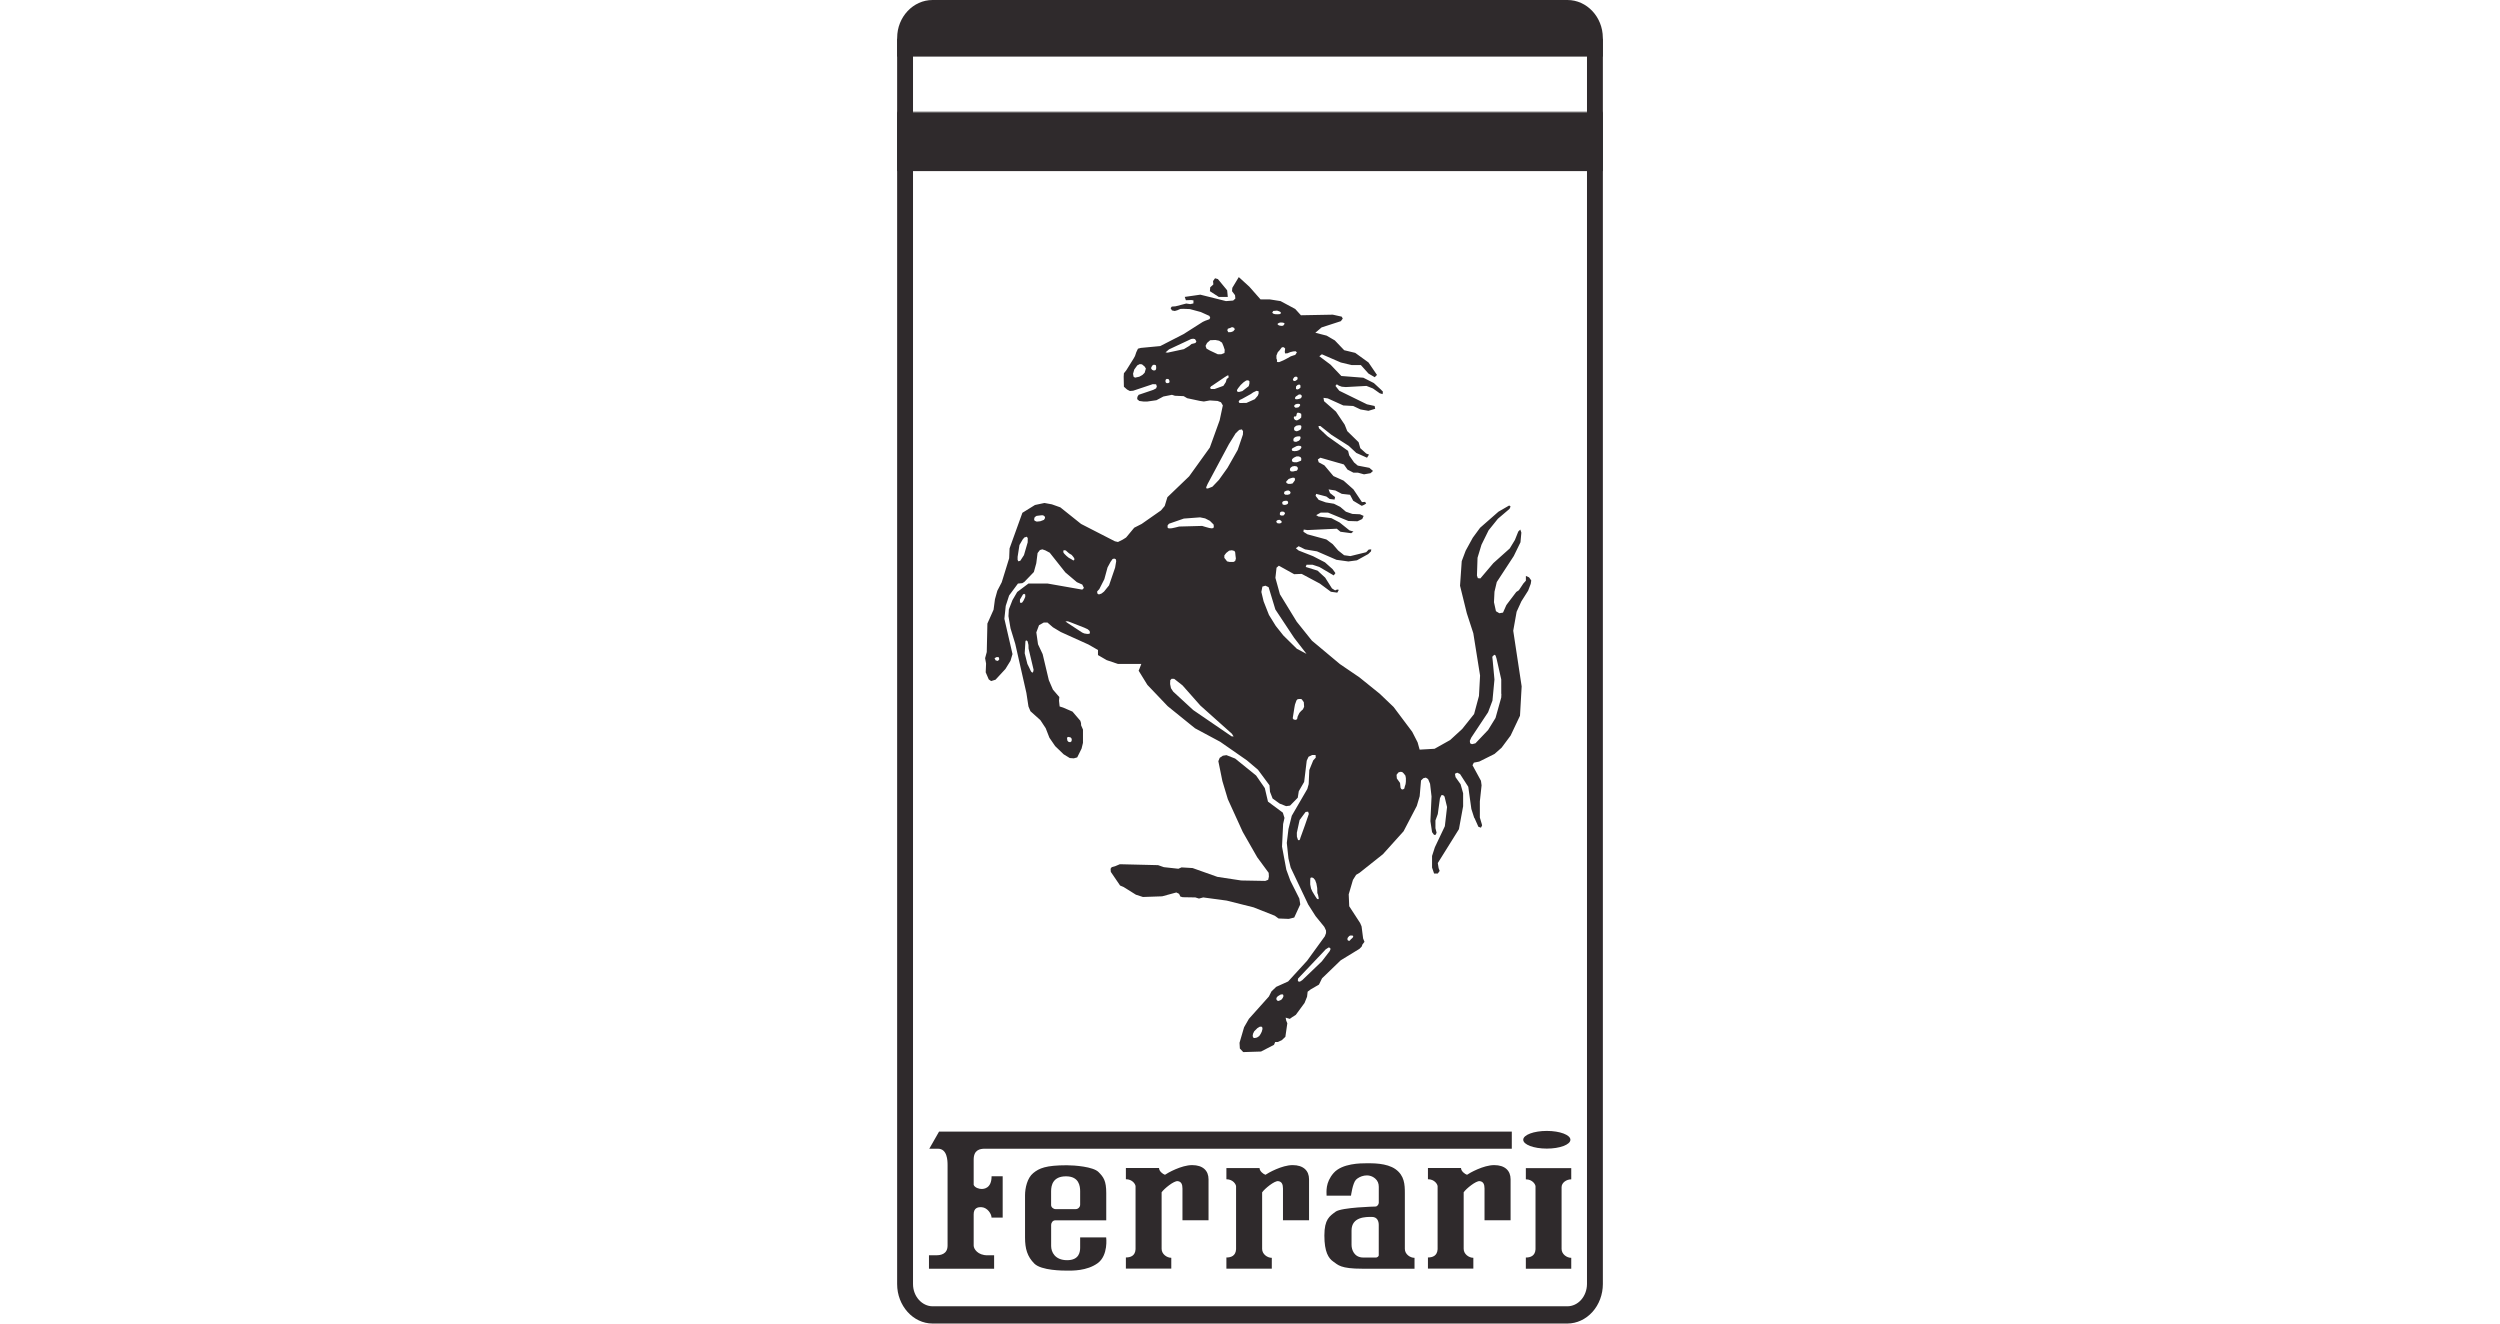 <?xml version="1.0" encoding="utf-8"?>
<svg xmlns="http://www.w3.org/2000/svg" fill="none" height="36" viewBox="0 0 68 36" width="68">
<path clip-rule="evenodd" d="M43.598 1.051H24.402V34.927C24.402 35.516 24.837 36 25.366 36H42.634C42.889 35.999 43.133 35.886 43.314 35.685C43.495 35.484 43.597 35.211 43.598 34.927V1.051ZM43.166 34.926V1.52H24.834V34.927C24.834 35.269 25.086 35.531 25.366 35.531H42.633C42.77 35.531 42.904 35.47 43.005 35.358C43.106 35.245 43.165 35.09 43.166 34.926Z" fill="#2F2A2C" fill-rule="evenodd"/>
<path d="M42.633 0H25.367C24.837 0 24.403 0.463 24.403 1.028V1.54H43.597V1.025C43.594 0.462 43.163 0 42.633 0Z" fill="#2F2A2C"/>
<path d="M24.403 3.059H43.597V4.654H24.403V3.059Z" fill="#2F2A2C"/>
<path d="M24.403 3.039H43.597V3.059H24.403L24.403 3.039Z" fill="#2F2A2C"/>
<path d="M32.903 7.875L32.909 7.86Z" fill="#2F2A2C"/>
<path d="M25.268 34.143H25.47C25.572 34.143 25.774 34.121 25.774 33.879V31.691C25.774 31.56 25.764 31.245 25.511 31.245H25.277L25.542 30.78H41.121V31.245H26.788C26.656 31.245 26.484 31.275 26.484 31.54V32.228C26.514 32.308 26.636 32.34 26.697 32.34C26.758 32.34 26.971 32.329 26.971 31.995H27.273V33.119H26.97C26.97 33.017 26.857 32.848 26.706 32.836C26.584 32.826 26.484 32.867 26.484 33.029V33.88C26.484 33.971 26.595 34.144 26.858 34.144H27.04V34.509H25.268V34.143Z" fill="#2F2A2C"/>
<path d="M34.26 31.773C34.26 31.854 34.36 31.935 34.421 31.954C34.493 31.904 34.867 31.691 35.16 31.691C35.453 31.691 35.606 31.843 35.606 32.076V33.191H34.897V32.329C34.897 32.218 34.867 32.137 34.765 32.127C34.664 32.116 34.401 32.33 34.33 32.432V33.971C34.33 34.113 34.472 34.213 34.593 34.213V34.508H33.358V34.204C33.48 34.204 33.611 34.163 33.621 33.98V32.268C33.621 32.218 33.54 32.076 33.358 32.076V31.771H34.26V31.773ZM42.738 31.773H41.503V32.078C41.685 32.078 41.766 32.219 41.766 32.269V33.981C41.756 34.163 41.624 34.205 41.503 34.205V34.509H42.738V34.213C42.616 34.213 42.475 34.113 42.475 33.971V32.291C42.475 32.169 42.607 32.078 42.738 32.078V31.773ZM31.526 31.773C31.526 31.854 31.626 31.935 31.687 31.954C31.759 31.904 32.133 31.691 32.426 31.691C32.72 31.691 32.872 31.843 32.872 32.076V33.191H32.163V32.329C32.163 32.218 32.133 32.137 32.032 32.127C31.93 32.116 31.667 32.329 31.596 32.43V33.969C31.596 34.112 31.739 34.212 31.859 34.212V34.506H30.624V34.203C30.746 34.203 30.878 34.162 30.887 33.979V32.267C30.887 32.216 30.806 32.075 30.624 32.075V31.77H31.526V31.773ZM39.74 31.773C39.74 31.854 39.842 31.935 39.903 31.954C39.974 31.904 40.349 31.691 40.642 31.691C40.935 31.691 41.088 31.843 41.088 32.076V33.191H40.379V32.329C40.379 32.218 40.349 32.137 40.247 32.127C40.145 32.116 39.882 32.329 39.812 32.43V33.969C39.812 34.112 39.953 34.212 40.075 34.212V34.506H38.84V34.203C38.962 34.203 39.092 34.162 39.103 33.979V32.267C39.103 32.216 39.021 32.075 38.84 32.075V31.77H39.74V31.773ZM30.088 33.658H29.38V33.932C29.38 34.044 29.36 34.277 29.026 34.277C28.693 34.277 28.591 34.053 28.591 33.892V33.315C28.591 33.264 28.632 33.193 28.702 33.193H30.09V32.454C30.09 32.119 30.019 32.018 29.877 31.877C29.734 31.736 29.238 31.695 29.016 31.695C28.449 31.695 28.266 31.775 28.104 31.908C27.942 32.039 27.881 32.313 27.881 32.515V33.661C27.881 33.965 27.942 34.178 28.134 34.37C28.327 34.561 28.914 34.561 29.036 34.561C29.158 34.561 29.562 34.572 29.856 34.359C30.151 34.144 30.088 33.658 30.088 33.658ZM28.59 32.402C28.59 32.239 28.64 31.996 28.995 31.996C29.351 31.996 29.38 32.261 29.38 32.402V32.766C29.38 32.799 29.367 32.83 29.344 32.852C29.322 32.875 29.291 32.888 29.258 32.888H28.712C28.652 32.888 28.59 32.838 28.59 32.777V32.402ZM38.212 33.971V32.452C38.212 32.219 38.201 31.976 37.958 31.802C37.715 31.63 37.32 31.641 37.168 31.641C37.016 31.641 36.51 31.641 36.276 31.904C36.044 32.169 36.083 32.421 36.083 32.523H36.747C36.747 32.523 36.792 32.178 36.884 32.087C36.975 31.996 37.218 31.895 37.406 32.057C37.475 32.117 37.503 32.194 37.503 32.281V32.716C37.503 32.757 37.462 32.818 37.411 32.818C37.411 32.818 36.489 32.838 36.327 32.959C36.166 33.081 36.023 33.161 36.023 33.607C36.023 34.053 36.135 34.225 36.266 34.316C36.398 34.407 36.459 34.509 37.057 34.509H38.475V34.213C38.353 34.213 38.212 34.113 38.212 33.971ZM37.503 34.144C37.503 34.169 37.462 34.205 37.431 34.205H37.082C36.833 34.205 36.762 33.992 36.762 33.861V33.471C36.762 33.092 37.157 33.1 37.314 33.1C37.472 33.1 37.502 33.232 37.502 33.319V34.144H37.503ZM42.073 31.242C42.428 31.242 42.715 31.134 42.715 31.001C42.715 30.869 42.428 30.761 42.073 30.761C41.719 30.761 41.432 30.869 41.432 31.001C41.432 31.134 41.719 31.242 42.073 31.242ZM33.176 20.613L33.139 20.704L33.249 21.245L33.397 21.738L33.803 22.629L34.196 23.317L34.508 23.741L34.514 23.844L34.495 23.93L34.416 23.961L33.761 23.949L33.114 23.851L32.438 23.611L32.138 23.593L32.052 23.63L31.657 23.587L31.5 23.532L30.46 23.507L30.331 23.561L30.239 23.587L30.208 23.63L30.214 23.715L30.466 24.086L30.564 24.128L30.897 24.336L31.088 24.398L31.61 24.38L31.996 24.275L32.071 24.312L32.106 24.386L32.169 24.404L32.514 24.41L32.612 24.441L32.728 24.41L33.366 24.496L34.098 24.68L34.672 24.907L34.777 24.983L35.055 24.994L35.203 24.957L35.367 24.6L35.342 24.441L35.098 23.955L34.988 23.655L34.871 23.027L34.901 22.413L34.938 22.248L34.893 22.104L34.489 21.804L34.403 21.437L34.166 21.094L33.595 20.632L33.36 20.54L33.262 20.555L33.176 20.613ZM33.396 8.076L33.379 7.897L33.127 7.591L33.049 7.569L32.995 7.645L33.003 7.737L32.918 7.814L32.909 7.92L33.15 8.076H33.396Z" fill="#2F2A2C"/>
<path d="M41.59 15.704L41.504 15.665V15.795L41.436 15.871L41.313 16.055L41.243 16.101L40.974 16.456L40.882 16.663L40.782 16.68L40.69 16.625L40.636 16.38L40.65 16.095L40.712 15.832L41.174 15.125L41.357 14.75L41.381 14.487L41.352 14.404L41.297 14.458L41.205 14.688L41.065 14.918L40.62 15.316L40.266 15.733L40.197 15.726L40.173 15.655L40.189 15.171L40.296 14.818L40.489 14.426L40.743 14.11L41.059 13.841L41.088 13.777L41.05 13.749L40.758 13.918L40.258 14.356L40.059 14.627L39.866 14.979L39.759 15.264L39.713 15.932L39.897 16.68L40.074 17.224L40.258 18.375L40.228 18.929L40.096 19.421L39.772 19.828L39.444 20.129L39.02 20.367L38.614 20.39L38.559 20.192L38.413 19.906L37.906 19.23L37.528 18.869L36.975 18.423L36.446 18.063L35.684 17.426L35.27 16.909L34.814 16.164L34.691 15.718L34.722 15.441L34.785 15.387L35.201 15.618L35.406 15.61L35.899 15.873L36.2 16.096L36.375 16.12L36.416 16.044L36.369 16.035L36.315 16.059L36.229 16.004L36.045 15.712L35.837 15.521L35.515 15.421L35.538 15.36H35.699L35.885 15.421L36.277 15.651L36.324 15.589L36.247 15.482L36.039 15.296L35.715 15.128L35.324 14.975L35.247 14.912L35.324 14.857L35.498 14.943L35.822 14.997L36.352 15.227L36.676 15.272L36.907 15.241L37.215 15.071L37.291 14.997L37.299 14.943L37.229 14.948L37.16 15.02L36.73 15.126L36.56 15.102L36.398 14.973L36.251 14.802L36.077 14.673L35.562 14.533L35.453 14.464L35.461 14.404L35.562 14.418L36.361 14.381L36.461 14.464L36.753 14.503L36.814 14.458L36.707 14.427L36.437 14.211L36.214 14.094L35.861 14.049L35.8 14.012L35.923 13.943H36.123L36.676 14.171L36.923 14.179L37.053 14.117L37.091 14.033L36.992 13.988L36.785 13.979L36.608 13.918L36.454 13.787L36.284 13.702L36.06 13.665L35.868 13.596L35.784 13.487L35.799 13.433L36.076 13.505L36.168 13.573L36.3 13.588L36.314 13.519L36.176 13.41L36.137 13.312L36.322 13.341L36.497 13.433L36.721 13.458L36.807 13.62L37.036 13.757L37.049 13.755L37.1 13.733L37.16 13.696L37.131 13.651L37.045 13.657L36.814 13.312L36.545 13.073L36.269 12.949L36.023 12.657L35.869 12.574L35.845 12.497L35.915 12.45L36.553 12.633L36.652 12.773L36.814 12.857H36.937L37.101 12.902L37.278 12.871L37.346 12.81L37.247 12.725L36.931 12.664L36.831 12.579L36.699 12.388L36.668 12.264L36.106 11.865L35.877 11.65L35.862 11.588H35.915L36.215 11.827L36.685 12.127L36.892 12.32L37.183 12.45L37.237 12.365L37.161 12.336L37 12.191L36.954 12.028L36.645 11.726L36.576 11.552L36.338 11.196L36.014 10.912L35.999 10.821L36.114 10.836L36.538 11.028L36.807 11.043L37.006 11.137L37.222 11.174L37.405 11.119L37.39 11.043L37.181 10.997L36.428 10.628L36.324 10.497L36.361 10.452L36.416 10.489L36.498 10.519L36.607 10.528L37.168 10.497L37.345 10.567L37.529 10.697L37.607 10.721L37.615 10.652L37.553 10.589L37.369 10.419L37.083 10.274L36.484 10.227L36.192 9.92L35.886 9.69L35.955 9.636L36.471 9.86L36.762 9.929H37.015L37.223 10.161L37.393 10.26L37.454 10.198L37.223 9.859L36.862 9.598L36.562 9.526L36.307 9.259L36.083 9.129L35.777 9.051L35.947 8.906L36.471 8.736L36.523 8.666L36.495 8.613L36.252 8.559L35.385 8.575L35.23 8.404L34.831 8.19L34.539 8.144H34.287L33.981 7.797L33.695 7.537L33.519 7.829L33.511 7.92L33.593 8.029L33.602 8.121L33.542 8.175L33.347 8.19L32.649 8.015L32.225 8.076L32.256 8.166L32.404 8.161L32.463 8.171L32.461 8.253L32.376 8.272L32.265 8.256L31.973 8.332L31.873 8.339L31.841 8.382L31.877 8.443L31.953 8.459L32.023 8.439L32.105 8.403L32.188 8.4L32.365 8.407L32.661 8.487L32.896 8.593L32.918 8.645L32.894 8.684L32.783 8.724L32.716 8.755L32.194 9.087L31.559 9.413L31.032 9.463L30.953 9.484L30.907 9.58L30.872 9.684L30.832 9.756L30.635 10.072L30.57 10.153L30.564 10.247L30.57 10.519L30.656 10.595L30.732 10.635L30.821 10.628L31.356 10.449L31.446 10.453L31.466 10.51L31.446 10.564L31.37 10.604L30.971 10.739L30.937 10.795L30.931 10.856L30.988 10.906L31.107 10.922H31.203L31.455 10.886L31.644 10.785L31.877 10.739L31.959 10.765L32.196 10.775L32.291 10.831L32.638 10.905L32.744 10.921L32.909 10.892L33.119 10.906L33.211 10.942L33.261 11.027L33.175 11.431L32.907 12.174L32.344 12.957L31.753 13.524L31.68 13.763L31.578 13.884L31.053 14.251L30.851 14.354L30.63 14.62L30.538 14.678L30.409 14.742L30.325 14.723L29.405 14.251L28.841 13.8L28.611 13.718L28.409 13.681L28.151 13.736L27.809 13.948L27.46 14.917L27.449 15.185L27.247 15.838L27.127 16.069L27.063 16.298L27.025 16.584L26.857 16.961L26.84 17.735L26.795 17.902L26.821 18.048L26.811 18.287L26.894 18.48L26.959 18.525L27.078 18.488L27.348 18.196L27.485 17.974L27.54 17.791L27.319 16.831L27.356 16.48L27.448 16.197L27.688 15.873L27.807 15.862L27.863 15.827L28.121 15.559L28.187 15.32L28.222 15.043L28.286 14.961L28.351 14.942L28.433 14.97L28.553 15.034L28.976 15.568L29.291 15.835L29.438 15.9L29.483 15.992L29.438 16.038L28.499 15.873H27.973L27.668 16.102L27.539 16.323L27.441 16.575L27.43 16.759L27.486 17.09L27.615 17.513L27.918 18.849L27.974 19.216L28.028 19.345L28.297 19.586L28.443 19.807L28.544 20.066L28.701 20.295L28.931 20.517L29.098 20.619L29.208 20.627L29.3 20.601L29.419 20.361L29.457 20.205V19.845L29.413 19.744C29.404 19.744 29.404 19.678 29.404 19.669L29.385 19.605L29.172 19.356L28.915 19.245L28.822 19.216L28.805 19.059L28.814 18.96L28.639 18.757L28.528 18.5L28.36 17.792L28.234 17.524L28.188 17.201L28.261 17.006L28.39 16.933H28.491L28.639 17.062L28.852 17.19L29.606 17.531L29.865 17.68V17.818L30.103 17.956L30.408 18.059H31.044L30.998 18.178L30.971 18.243L31.209 18.629L31.761 19.208L32.504 19.809L33.19 20.177L33.916 20.682L34.217 20.937L34.53 21.36L34.544 21.537L34.615 21.72L34.807 21.858L34.982 21.927L35.089 21.913L35.299 21.698L35.327 21.521L35.473 21.268L35.543 20.691L35.592 20.584L35.69 20.536H35.783L35.789 20.607L35.72 20.682L35.613 20.945L35.596 21.328L35.559 21.46L35.136 22.189L35.046 22.55L35.001 22.928L35.046 23.35L35.106 23.597L35.584 24.605L35.784 24.919L36.022 25.212L36.068 25.311V25.381L36.036 25.467L35.552 26.134L35.037 26.696L34.713 26.842L34.584 26.966L34.514 27.105L33.97 27.713L33.839 27.941L33.715 28.364L33.724 28.519L33.816 28.617L34.3 28.602L34.653 28.419L34.685 28.342H34.755L34.861 28.295L34.962 28.202L35.015 27.834L34.984 27.757L34.97 27.68L35.024 27.696L35.083 27.713L35.147 27.667L35.246 27.604L35.484 27.28L35.552 27.111L35.568 26.974L35.653 26.91L35.876 26.781L35.959 26.611L36.468 26.12L36.975 25.81L37.036 25.75L37.06 25.687L37.114 25.618L37.077 25.526L37.035 25.199L36.996 25.107L36.699 24.65L36.685 24.326L36.8 23.934L36.886 23.796L36.977 23.742L37.615 23.235L38.177 22.611L38.537 21.921L38.615 21.658L38.652 21.229L38.714 21.168L38.783 21.151L38.844 21.191L38.898 21.319L38.938 21.665L38.907 22.335L38.952 22.634L39.007 22.71L39.053 22.704L39.075 22.649L39.044 22.526V22.317L39.108 22.142L39.167 21.711L39.207 21.628H39.253L39.291 21.665L39.36 21.951L39.3 22.473L39.029 23.044L38.952 23.282V23.598L39.007 23.76H39.108L39.159 23.689L39.13 23.612L39.108 23.475L39.683 22.553L39.797 21.93V21.577L39.728 21.331L39.591 21.139L39.574 21.047L39.636 21.017L39.713 21.054L39.937 21.401L40.021 22.004L40.098 22.244L40.106 22.25L40.212 22.488L40.282 22.513L40.313 22.451L40.304 22.413L40.252 22.237V21.798L40.299 21.36L40.282 21.237L40.052 20.814L40.089 20.744L40.235 20.715L40.65 20.508L40.843 20.338L41.089 20.007L41.344 19.468L41.389 18.67L41.16 17.156L41.252 16.64L41.381 16.357L41.566 16.065L41.636 15.88L41.65 15.788L41.59 15.704ZM31.134 10.14L31.074 10.199L30.988 10.247L30.873 10.272L30.833 10.247L30.819 10.166L30.852 10.051L30.934 9.938L31.001 9.904L31.062 9.91L31.135 9.971L31.168 10.025L31.134 10.14ZM31.435 10.063L31.413 10.074L31.373 10.076L31.338 10.059L31.312 10.028L31.315 9.99L31.346 9.94L31.372 9.923H31.405L31.435 9.93L31.446 9.961L31.449 10.015L31.435 10.063ZM31.806 10.405L31.774 10.421H31.735L31.712 10.408L31.7 10.374L31.704 10.333L31.728 10.308L31.757 10.307L31.788 10.315L31.802 10.338L31.812 10.375L31.806 10.405ZM32.517 9.329L32.469 9.342L32.411 9.356L32.346 9.41L32.201 9.497L31.761 9.592L31.702 9.585L31.797 9.503L32.321 9.258L32.398 9.221L32.456 9.213L32.504 9.224L32.542 9.285L32.517 9.329ZM27.144 17.977L27.082 17.963L27.051 17.902L27.113 17.871L27.167 17.877L27.181 17.932L27.144 17.977ZM27.953 14.752L27.852 15.099L27.752 15.253L27.698 15.268L27.679 15.227V15.146L27.729 14.825L27.817 14.673L27.863 14.619L27.93 14.599L27.955 14.637L27.953 14.752ZM28.396 14.14L28.296 14.178L28.2 14.188L28.142 14.165L28.127 14.123L28.144 14.067L28.194 14.032L28.298 14.019L28.352 14.014L28.389 14.025L28.422 14.056L28.425 14.091L28.396 14.14ZM29.212 15.24L29.19 15.242L29.141 15.211L29.07 15.172L29.009 15.122L28.952 15.065L28.927 15.034L28.921 14.989L28.933 14.965L28.955 14.967L28.991 14.973L29.03 15.009L29.077 15.05L29.15 15.094L29.194 15.147L29.22 15.186L29.223 15.221L29.212 15.24ZM27.841 16.335L27.804 16.388L27.767 16.402L27.742 16.381L27.743 16.307L27.807 16.198L27.826 16.167L27.857 16.152L27.887 16.172V16.234L27.868 16.278L27.841 16.335ZM28.102 18.274L28.089 18.293H28.075L28.048 18.269L28.027 18.23L27.993 18.157L27.945 18.06L27.872 17.768L27.892 17.442L27.905 17.422H27.927L27.951 17.444L27.974 17.542L27.977 17.642L28.114 18.218L28.102 18.274ZM29.034 20.05L29.059 20.044L29.119 20.057L29.146 20.086L29.152 20.12L29.146 20.162L29.11 20.188L29.066 20.18L29.035 20.151L29.023 20.086L29.034 20.05ZM29.635 17.239L29.573 17.243L29.492 17.23L29.435 17.205L29.029 16.939L28.979 16.902L29.046 16.9L29.119 16.926L29.492 17.072L29.587 17.116L29.637 17.162L29.646 17.204L29.635 17.239ZM30.331 15.44L30.166 15.922L30.03 16.091L29.962 16.144L29.889 16.17L29.847 16.142L29.843 16.087L29.901 16.024L30.038 15.754L30.125 15.435L30.207 15.283L30.262 15.205L30.307 15.193L30.349 15.21L30.361 15.26L30.331 15.44ZM33.677 10.559L33.746 10.472L33.825 10.398L33.896 10.35L33.949 10.344L33.984 10.368V10.433L33.965 10.504L33.792 10.638L33.696 10.663L33.65 10.648L33.645 10.61L33.677 10.559ZM33.397 8.941L33.464 8.919L33.511 8.897L33.568 8.917L33.587 8.959L33.544 9.01L33.485 9.033L33.41 9.037L33.383 8.987L33.397 8.941ZM32.817 9.482L32.791 9.408L32.831 9.328L32.918 9.254L33.058 9.248L33.159 9.267L33.239 9.32L33.279 9.415L33.312 9.515L33.306 9.602L33.219 9.636H33.125L32.912 9.536L32.817 9.482ZM33.041 10.58H32.934L32.915 10.544L32.942 10.507L32.974 10.488L33.31 10.26L33.386 10.213H33.414L33.418 10.269L33.366 10.309L33.342 10.394L33.276 10.495L33.041 10.58ZM31.771 14.366L31.757 14.343L31.76 14.287L31.797 14.245L32.201 14.105L32.642 14.072L32.779 14.1L32.908 14.166L33.01 14.267L33.016 14.323L33.005 14.362L32.961 14.371L32.895 14.362L32.793 14.334L32.698 14.305L32.072 14.322L31.973 14.347L31.877 14.368L31.815 14.373L31.771 14.366ZM33.501 20.029L32.456 19.314L31.911 18.812L31.85 18.718L31.827 18.605L31.831 18.501L31.87 18.462L31.939 18.465L32.164 18.642L32.65 19.191L33.508 19.958L33.535 20.001L33.554 20.032L33.501 20.029ZM33.597 15.259L33.553 15.284L33.446 15.285L33.376 15.269L33.336 15.216L33.302 15.175V15.107L33.353 15.04L33.432 14.978L33.507 14.967L33.577 14.986L33.597 15.024L33.605 15.106L33.616 15.193L33.597 15.259ZM33.807 11.821L33.665 12.238L33.388 12.726L33.154 13.054L32.977 13.239L32.854 13.287L32.815 13.285L32.808 13.254L32.846 13.166L33.426 12.082L33.611 11.784L33.707 11.693L33.78 11.68L33.811 11.731L33.807 11.821ZM34.234 10.707L34.212 10.763L34.13 10.858L33.904 10.959L33.788 10.961H33.715L33.69 10.928L33.718 10.88L33.782 10.851L34.024 10.717L34.085 10.674L34.177 10.63L34.234 10.643V10.707ZM34.846 14.226L34.804 14.238L34.75 14.234L34.714 14.198L34.722 14.168L34.758 14.143L34.812 14.14L34.859 14.177L34.86 14.208L34.846 14.226ZM34.909 14.023H34.846L34.813 14.004V13.957L34.828 13.926L34.861 13.915H34.905L34.947 13.943L34.951 13.975L34.909 14.023ZM35.024 13.707L34.982 13.728L34.938 13.734L34.892 13.724L34.878 13.693V13.655L34.915 13.629L34.962 13.621H35.006L35.032 13.643L35.038 13.679L35.024 13.707ZM35.082 13.441L35.026 13.458L34.963 13.456L34.929 13.433L34.927 13.408L34.938 13.371L34.988 13.348L35.042 13.339L35.088 13.363L35.105 13.405L35.082 13.441ZM35.217 13.071L35.186 13.113L35.158 13.15L35.099 13.162H35.04L34.99 13.136L34.985 13.097L35.021 13.06L35.049 13.029L35.088 13.014L35.153 12.995H35.203L35.226 13.023L35.217 13.071ZM35.301 12.76L35.274 12.803L35.226 12.811L35.175 12.824L35.113 12.822L35.086 12.791L35.089 12.745L35.111 12.714L35.153 12.686L35.217 12.676L35.276 12.689L35.301 12.724V12.76ZM35.39 12.53L35.324 12.556L35.274 12.574H35.211L35.186 12.57L35.155 12.559L35.139 12.528L35.147 12.488L35.189 12.451L35.225 12.432L35.264 12.415L35.32 12.413L35.374 12.432L35.397 12.476L35.39 12.53ZM35.397 12.174L35.374 12.211L35.335 12.243L35.276 12.265L35.207 12.272L35.15 12.262L35.136 12.23L35.144 12.204L35.167 12.186L35.268 12.134L35.315 12.124L35.374 12.13L35.397 12.151V12.174ZM35.239 11.328L35.258 11.315L35.266 11.278L35.274 11.248L35.29 11.227L35.321 11.226L35.358 11.236L35.392 11.255L35.396 11.295L35.392 11.359L35.342 11.402L35.278 11.435L35.251 11.431L35.223 11.42L35.196 11.386L35.192 11.349L35.203 11.327H35.239V11.328ZM35.203 11.06V11.031L35.23 11.002L35.274 10.986L35.326 10.984L35.357 10.993L35.366 11.02L35.349 11.049L35.321 11.078L35.278 11.088H35.232L35.203 11.06ZM35.205 11.906L35.242 11.882L35.287 11.871L35.331 11.868L35.362 11.87L35.374 11.889V11.919L35.36 11.954L35.331 11.987L35.257 12.018L35.221 12.015L35.188 12.004L35.179 11.969L35.185 11.93L35.205 11.906ZM35.392 11.649L35.382 11.676L35.337 11.707L35.274 11.731L35.239 11.723L35.205 11.703L35.198 11.67L35.202 11.629L35.227 11.603L35.263 11.578L35.314 11.568L35.358 11.566L35.388 11.575L35.398 11.603L35.392 11.649ZM35.41 10.766L35.404 10.802L35.38 10.834L35.342 10.848L35.307 10.856L35.276 10.861L35.234 10.856L35.223 10.832L35.234 10.799L35.259 10.776L35.285 10.76L35.331 10.729L35.38 10.732L35.41 10.766ZM35.344 10.46L35.369 10.475L35.373 10.51L35.372 10.543L35.331 10.579L35.294 10.593L35.27 10.589L35.251 10.58V10.545L35.253 10.51L35.281 10.482L35.306 10.466L35.344 10.46ZM35.296 10.287L35.287 10.325L35.259 10.344L35.234 10.36L35.201 10.364L35.173 10.347L35.167 10.318L35.18 10.293L35.205 10.259L35.23 10.247L35.264 10.245L35.29 10.262L35.296 10.287ZM34.954 9.613L35.015 9.61L35.1 9.576L35.178 9.558L35.242 9.554L35.276 9.585L35.23 9.654L35.184 9.667L35.106 9.694L35.007 9.75L34.911 9.8L34.8 9.847L34.763 9.85L34.732 9.841L34.736 9.794L34.719 9.75V9.671L34.755 9.581L34.805 9.527L34.836 9.486L34.869 9.445H34.92L34.956 9.48L34.946 9.567L34.954 9.613ZM34.918 8.782L34.941 8.798L34.934 8.819L34.901 8.859L34.854 8.864L34.8 8.855L34.769 8.841L34.745 8.813L34.773 8.791L34.812 8.774L34.872 8.772L34.918 8.782ZM34.631 8.458L34.736 8.448L34.792 8.467L34.836 8.491L34.838 8.528L34.8 8.546L34.743 8.548L34.685 8.546L34.642 8.536L34.604 8.508L34.631 8.458ZM35.439 19.295L35.388 19.341L35.342 19.393L35.296 19.489L35.282 19.556L35.251 19.581L35.191 19.573L35.162 19.538L35.207 19.252L35.223 19.165L35.263 19.053L35.291 19.021L35.336 19.012H35.394L35.419 19.036L35.464 19.101L35.472 19.225L35.439 19.295ZM35.276 17.648L34.909 17.287L34.7 17.024L34.515 16.725L34.37 16.356L34.309 16.101L34.337 15.955L34.42 15.931L34.506 15.971L34.69 16.578L35.199 17.347L35.537 17.785L35.276 17.648ZM35.498 22.437L35.47 22.515L35.373 22.783L35.361 22.825L35.346 22.852H35.307L35.276 22.757L35.274 22.651L35.349 22.305L35.512 22.085L35.581 22.077L35.6 22.139L35.498 22.437ZM35.862 24.456L35.848 24.459L35.821 24.446L35.771 24.372L35.696 24.248L35.66 24.168L35.638 24.056V23.951L35.642 23.888L35.657 23.869H35.691L35.726 23.884L35.772 23.939L35.806 24.032L35.828 24.156L35.831 24.257L35.832 24.291L35.851 24.34L35.87 24.436L35.862 24.456ZM34.319 28.064L34.288 28.125L34.251 28.181L34.19 28.221L34.132 28.234H34.108L34.081 28.213L34.073 28.168L34.084 28.114L34.115 28.051L34.2 27.966L34.264 27.927L34.311 27.924L34.334 27.944L34.34 27.988L34.319 28.064ZM34.892 27.141L34.861 27.185L34.822 27.208L34.774 27.226L34.738 27.215L34.716 27.178L34.721 27.14L34.756 27.097L34.828 27.054L34.879 27.044L34.904 27.06L34.91 27.097L34.892 27.141ZM36.169 25.869L35.954 26.149L35.419 26.662L35.358 26.701L35.319 26.699L35.3 26.669L35.308 26.616L36.004 25.882L36.058 25.823L36.139 25.771L36.168 25.778L36.193 25.809L36.169 25.869ZM36.701 25.457L36.737 25.445L36.783 25.447L36.804 25.457L36.807 25.481L36.788 25.51L36.746 25.547L36.709 25.589H36.684L36.655 25.572L36.649 25.536L36.661 25.502L36.701 25.457ZM38.24 21.258L38.232 21.327L38.211 21.391L38.197 21.45L38.156 21.475L38.116 21.464L38.095 21.426L38.081 21.296L37.994 21.174L37.986 21.075L38.036 21.011L38.087 20.994L38.138 20.998L38.179 21.035L38.227 21.096L38.24 21.165V21.258ZM40.838 18.873L40.834 18.971L40.678 19.529L40.477 19.855L40.132 20.218L40.038 20.242L39.988 20.218L39.979 20.151L40.019 20.062L40.476 19.373L40.595 19.056L40.649 18.483L40.601 17.962L40.59 17.864L40.644 17.809L40.679 17.828L40.706 17.913L40.834 18.48V18.873H40.838Z" fill="#2F2A2C"/>
</svg>